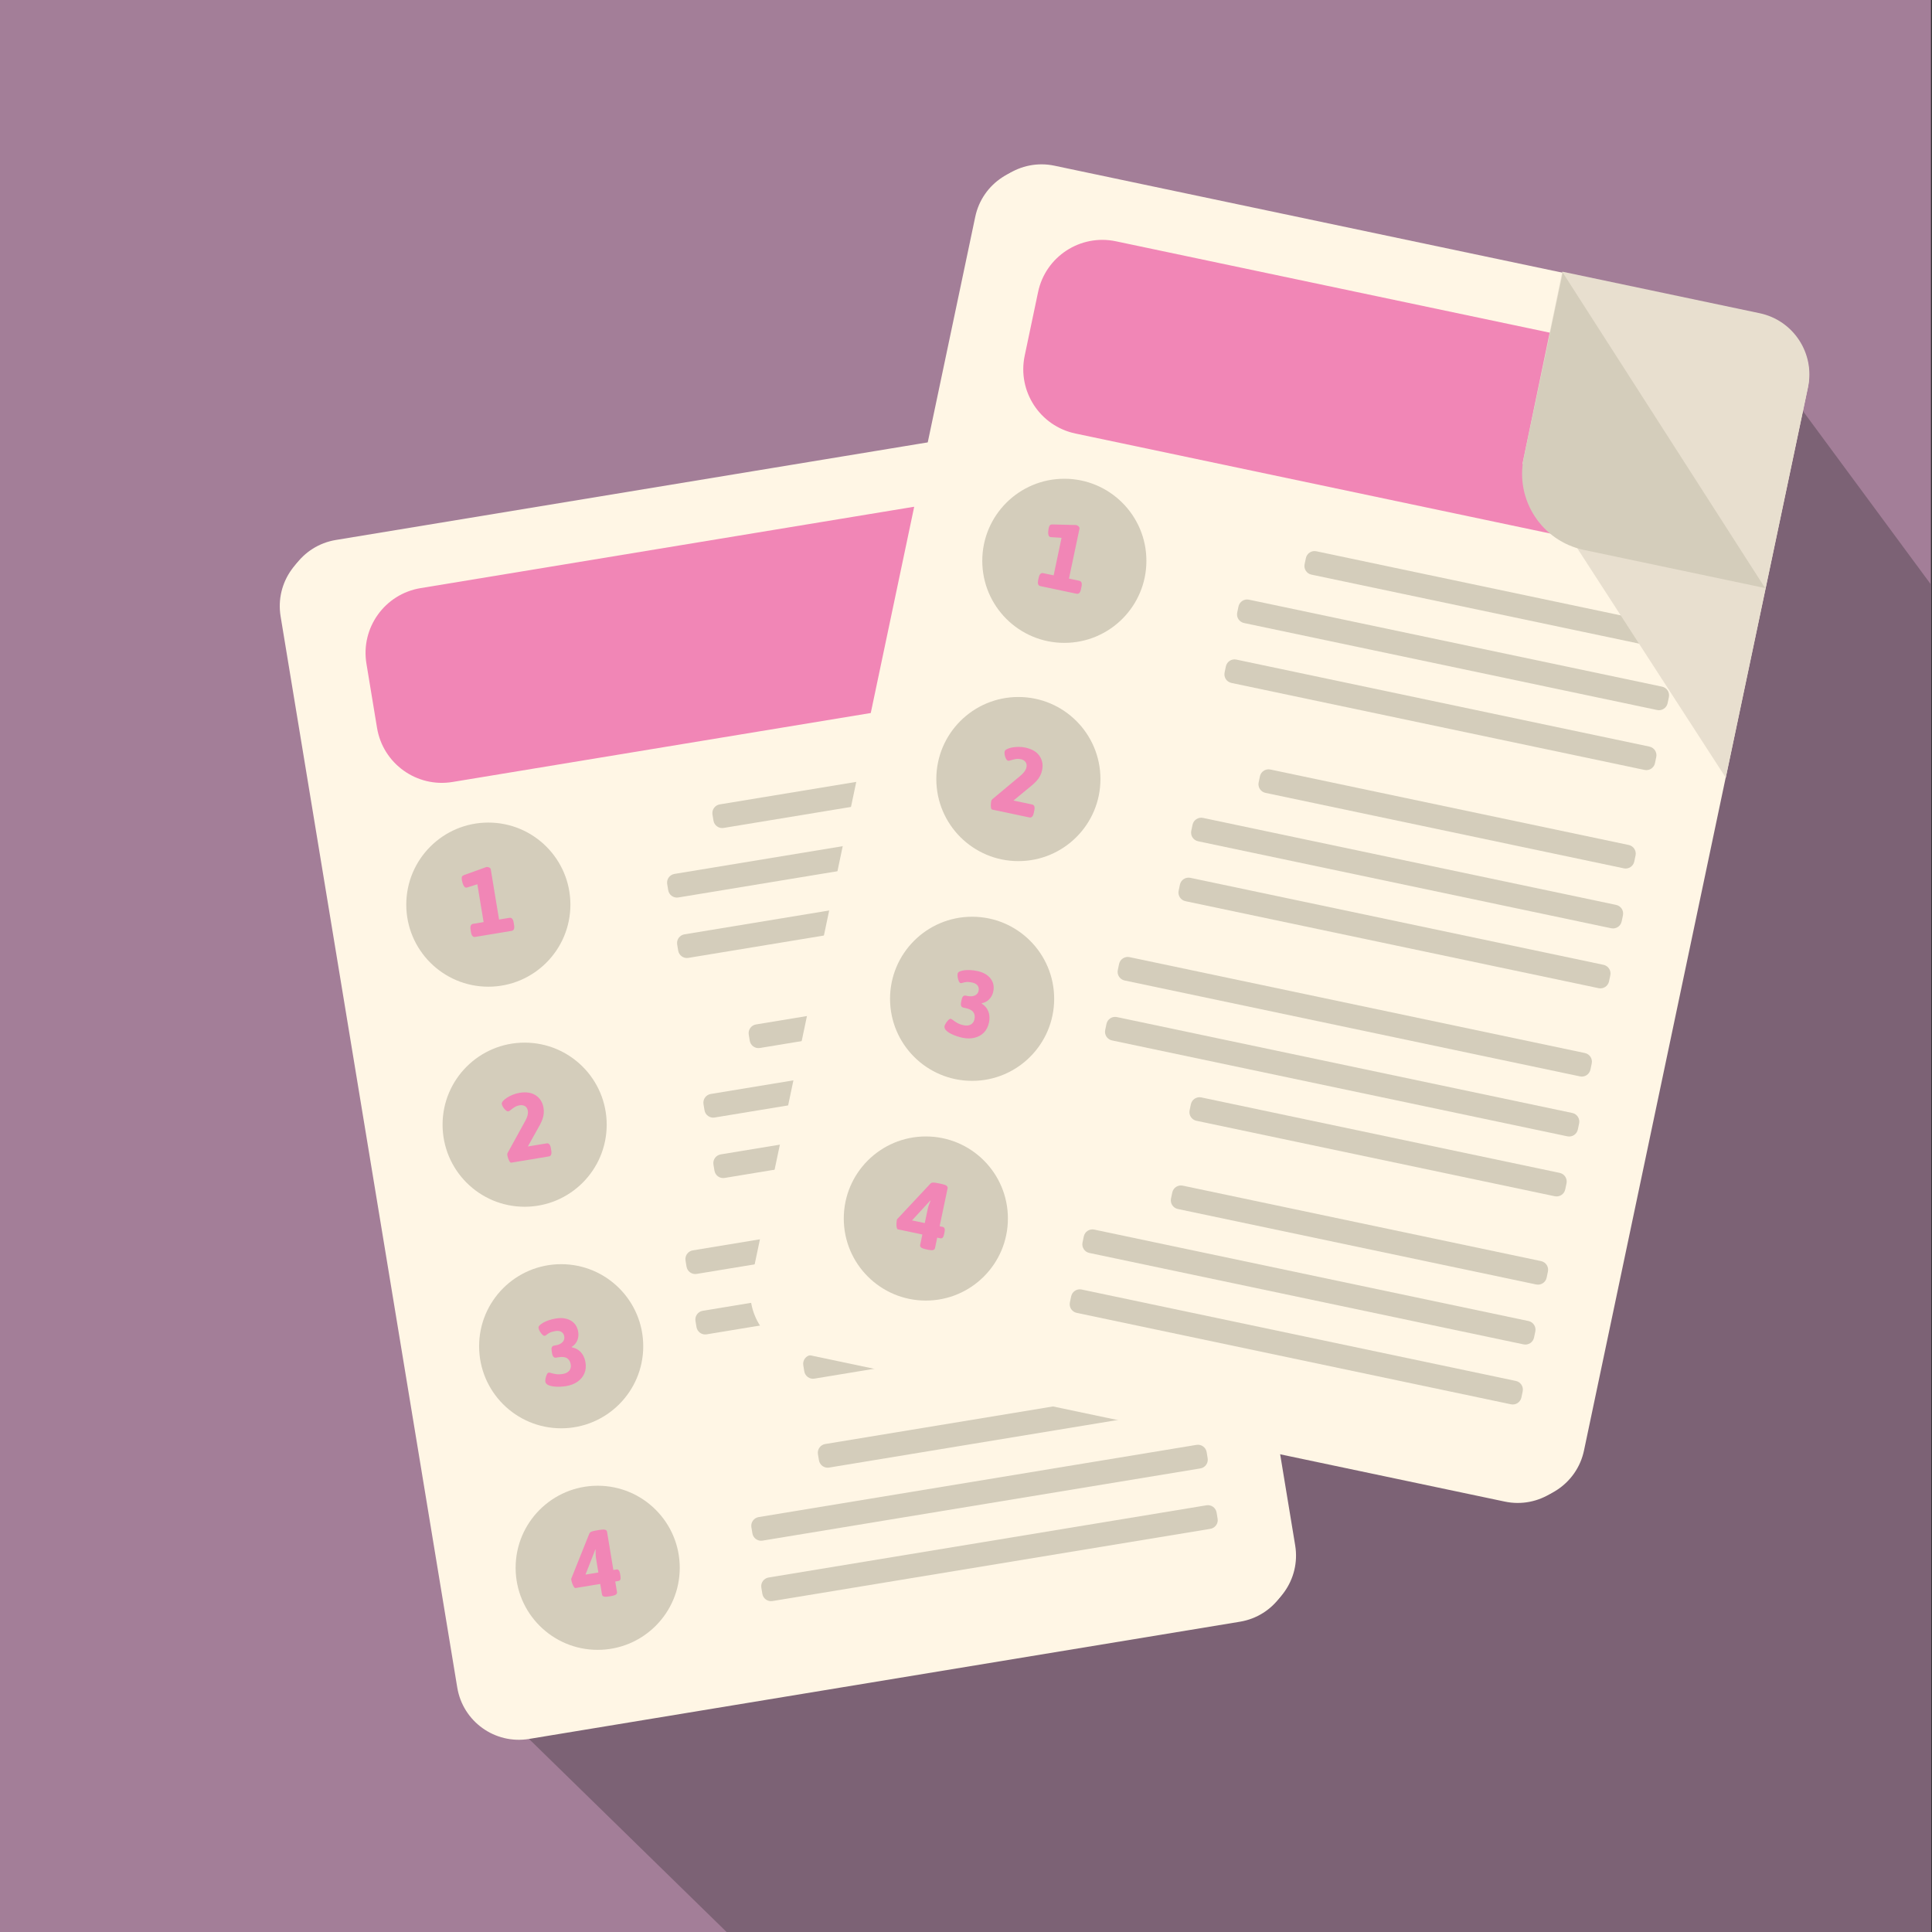 <?xml version="1.0" encoding="utf-8"?>
<!-- Generator: Adobe Illustrator 27.5.0, SVG Export Plug-In . SVG Version: 6.00 Build 0)  -->
<svg version="1.0" id="Layer_1" xmlns="http://www.w3.org/2000/svg" xmlns:xlink="http://www.w3.org/1999/xlink" x="0px" y="0px"
	 viewBox="0 0 800 800" enable-background="new 0 0 800 800" xml:space="preserve">
<rect x="0" y="0" width="800" height="800" fill="#333333" stroke="none"/>
<rect x="-0.43" fill="#A37E98" width="800" height="800"/>
<polygon fill="#7C6275" points="746.48,170.1 799.57,242.05 799.57,800 300.87,800 219.05,720.06 "/>
<g>
	<g>
		<path fill="#FFF6E5" d="M515.01,669.63l-294.38,48.54c-14.09,2.32-27.39-7.21-29.71-21.3l-73.14-443.57
			c-2.32-14.09,7.21-27.39,21.3-29.71l294.38-48.54c14.09-2.32,27.39,7.21,29.71,21.3l73.14,443.57
			C538.63,654.01,529.09,667.31,515.01,669.63z"/>
		<path fill="#D4CDBB" d="M465.86,407.39l-149.62,24.67c-1.99,0.33-3.87-1.02-4.2-3.01l-0.42-2.54c-0.33-1.99,1.02-3.87,3.01-4.2
			l149.62-24.67c1.99-0.33,3.87,1.02,4.2,3.01l0.42,2.54C469.2,405.19,467.85,407.07,465.86,407.39z"/>
		<path fill="#D4CDBB" d="M469.99,432.41L297.5,460.86c-1.99,0.33-3.87-1.02-4.2-3.01l-0.42-2.54c-0.33-1.99,1.02-3.87,3.01-4.2
			l172.49-28.44c1.99-0.33,3.87,1.02,4.2,3.01l0.42,2.54C473.33,430.2,471.98,432.08,469.99,432.41z"/>
		<path fill="#D4CDBB" d="M474.11,457.43l-172.49,28.44c-1.99,0.33-3.87-1.02-4.2-3.01l-0.42-2.54c-0.33-1.99,1.02-3.87,3.01-4.2
			l172.49-28.44c1.99-0.33,3.87,1.02,4.2,3.01l0.42,2.54C477.45,455.22,476.1,457.1,474.11,457.43z"/>
		<path fill="#D4CDBB" d="M480.19,494.26l-190.13,31.35c-1.99,0.33-3.87-1.02-4.2-3.01l-0.42-2.54c-0.33-1.99,1.02-3.87,3.01-4.2
			l190.13-31.35c1.99-0.33,3.87,1.02,4.2,3.01l0.42,2.54C483.53,492.06,482.18,493.94,480.19,494.26z"/>
		<path fill="#D4CDBB" d="M484.31,519.28l-190.13,31.35c-1.99,0.33-3.87-1.02-4.2-3.01l-0.42-2.54c-0.33-1.99,1.02-3.87,3.01-4.2
			l190.13-31.35c1.99-0.33,3.87,1.02,4.2,3.01l0.42,2.54C487.65,517.07,486.3,518.95,484.31,519.28z"/>
		<path fill="#D4CDBB" d="M488.44,544.3l-149.62,24.67c-1.99,0.33-3.87-1.02-4.2-3.01l-0.42-2.54c-0.33-1.99,1.02-3.87,3.01-4.2
			l149.62-24.67c1.99-0.33,3.87,1.02,4.2,3.01l0.42,2.54C491.78,542.09,490.43,543.97,488.44,544.3z"/>
		<path fill="#D4CDBB" d="M494.51,581.13l-149.62,24.67c-1.99,0.33-3.87-1.02-4.2-3.01l-0.42-2.54c-0.33-1.99,1.02-3.87,3.01-4.2
			l149.62-24.67c1.99-0.33,3.87,1.02,4.2,3.01l0.42,2.54C497.85,578.93,496.5,580.81,494.51,581.13z"/>
		<path fill="#D4CDBB" d="M498.64,606.15l-181.31,29.9c-1.99,0.33-3.87-1.02-4.2-3.01l-0.42-2.54c-0.33-1.99,1.02-3.87,3.01-4.2
			l181.31-29.9c1.99-0.33,3.87,1.02,4.2,3.01l0.42,2.54C501.98,603.94,500.63,605.82,498.64,606.15z"/>
		<path fill="#D4CDBB" d="M502.76,631.17l-181.31,29.9c-1.99,0.33-3.87-1.02-4.2-3.01l-0.42-2.54c-0.33-1.99,1.02-3.87,3.01-4.2
			l181.31-29.9c1.99-0.33,3.87,1.02,4.2,3.01l0.42,2.54C506.1,628.96,504.75,630.84,502.76,631.17z"/>
		<circle fill="#D4CDBB" cx="218.82" cy="463.82" r="33.98"/>
		<path fill="#D4CDBB" d="M450.84,316.27l-149.62,24.67c-1.99,0.33-3.87-1.02-4.2-3.01l-0.42-2.54c-0.33-1.99,1.02-3.87,3.01-4.2
			l149.62-24.67c1.99-0.33,3.87,1.02,4.2,3.01l0.42,2.54C454.17,314.07,452.83,315.95,450.84,316.27z"/>
		<path fill="#D4CDBB" d="M454.96,341.29l-172.49,28.44c-1.99,0.33-3.87-1.02-4.2-3.01l-0.42-2.54c-0.33-1.99,1.02-3.87,3.01-4.2
			l172.49-28.44c1.99-0.33,3.87,1.02,4.2,3.01l0.42,2.54C458.3,339.08,456.95,340.96,454.96,341.29z"/>
		<path fill="#D4CDBB" d="M459.09,366.31L286.6,394.75c-1.99,0.33-3.87-1.02-4.2-3.01l-0.42-2.54c-0.33-1.99,1.02-3.87,3.01-4.2
			l172.49-28.44c1.99-0.33,3.87,1.02,4.2,3.01l0.42,2.54C462.43,364.1,461.08,365.98,459.09,366.31z"/>
		<circle fill="#D4CDBB" cx="203.79" cy="372.7" r="33.98"/>
		<circle fill="#D4CDBB" cx="233.95" cy="555.56" r="33.98"/>
		<circle fill="#D4CDBB" cx="249.07" cy="647.3" r="33.98"/>
	</g>
	<g>
		<path fill="#FFF6E5" d="M513.43,671.52l-294.38,48.54c-14.09,2.32-27.39-7.21-29.71-21.3L116.19,255.2
			c-2.32-14.09,7.21-27.39,21.3-29.71l294.38-48.54c14.09-2.32,27.39,7.21,29.71,21.3l73.14,443.57
			C537.05,655.9,527.51,669.2,513.43,671.52z"/>
		<path fill="#D4CDBB" d="M464.28,409.28l-149.62,24.67c-1.99,0.33-3.87-1.02-4.2-3.01l-0.42-2.54c-0.33-1.99,1.02-3.87,3.01-4.2
			l149.62-24.67c1.99-0.33,3.87,1.02,4.2,3.01l0.42,2.54C467.62,407.08,466.27,408.95,464.28,409.28z"/>
		<path fill="#D4CDBB" d="M468.41,434.3l-172.49,28.44c-1.99,0.33-3.87-1.02-4.2-3.01l-0.42-2.54c-0.33-1.99,1.02-3.87,3.01-4.2
			l172.49-28.44c1.99-0.33,3.87,1.02,4.2,3.01l0.42,2.54C471.75,432.09,470.4,433.97,468.41,434.3z"/>
		<path fill="#D4CDBB" d="M472.53,459.32l-172.49,28.44c-1.99,0.33-3.87-1.02-4.2-3.01l-0.42-2.54c-0.33-1.99,1.02-3.87,3.01-4.2
			l172.49-28.44c1.99-0.33,3.87,1.02,4.2,3.01l0.42,2.54C475.87,457.11,474.52,458.99,472.53,459.32z"/>
		<path fill="#D4CDBB" d="M478.61,496.15L288.48,527.5c-1.99,0.33-3.87-1.02-4.2-3.01l-0.42-2.54c-0.33-1.99,1.02-3.87,3.01-4.2
			L477,486.41c1.99-0.33,3.87,1.02,4.2,3.01l0.42,2.54C481.94,493.95,480.6,495.82,478.61,496.15z"/>
		<path fill="#D4CDBB" d="M482.73,521.17l-190.13,31.35c-1.99,0.33-3.87-1.02-4.2-3.01l-0.42-2.54c-0.33-1.99,1.02-3.87,3.01-4.2
			l190.13-31.35c1.99-0.33,3.87,1.02,4.2,3.01l0.42,2.54C486.07,518.96,484.72,520.84,482.73,521.17z"/>
		<path fill="#D4CDBB" d="M486.86,546.19l-149.62,24.67c-1.99,0.33-3.87-1.02-4.2-3.01l-0.42-2.54c-0.33-1.99,1.02-3.87,3.01-4.2
			l149.62-24.67c1.99-0.33,3.87,1.02,4.2,3.01l0.42,2.54C490.2,543.98,488.85,545.86,486.86,546.19z"/>
		<path fill="#D4CDBB" d="M492.93,583.02l-149.62,24.67c-1.99,0.33-3.87-1.02-4.2-3.01l-0.42-2.54c-0.33-1.99,1.02-3.87,3.01-4.2
			l149.62-24.67c1.99-0.33,3.87,1.02,4.2,3.01l0.42,2.54C496.27,580.82,494.92,582.69,492.93,583.02z"/>
		<path fill="#D4CDBB" d="M497.06,608.04l-181.31,29.9c-1.99,0.33-3.87-1.02-4.2-3.01l-0.42-2.54c-0.33-1.99,1.02-3.87,3.01-4.2
			l181.31-29.9c1.99-0.33,3.87,1.02,4.2,3.01l0.42,2.54C500.39,605.83,499.05,607.71,497.06,608.04z"/>
		<path fill="#D4CDBB" d="M501.18,633.06l-181.31,29.9c-1.99,0.33-3.87-1.02-4.2-3.01l-0.42-2.54c-0.33-1.99,1.02-3.87,3.01-4.2
			l181.31-29.9c1.99-0.33,3.87,1.02,4.2,3.01l0.42,2.54C504.52,630.85,503.17,632.73,501.18,633.06z"/>
		<circle fill="#D4CDBB" cx="217.24" cy="465.71" r="33.98"/>
		<path fill="#D4CDBB" d="M449.26,318.16l-149.62,24.67c-1.99,0.33-3.87-1.02-4.2-3.01l-0.42-2.54c-0.33-1.99,1.02-3.87,3.01-4.2
			l149.62-24.67c1.99-0.33,3.87,1.02,4.2,3.01l0.42,2.54C452.59,315.96,451.25,317.83,449.26,318.16z"/>
		<path fill="#D4CDBB" d="M453.38,343.18l-172.49,28.44c-1.99,0.33-3.87-1.02-4.2-3.01l-0.42-2.54c-0.33-1.99,1.02-3.87,3.01-4.2
			l172.49-28.44c1.99-0.33,3.87,1.02,4.2,3.01l0.42,2.54C456.72,340.97,455.37,342.85,453.38,343.18z"/>
		<path fill="#D4CDBB" d="M457.51,368.2l-172.49,28.44c-1.99,0.33-3.87-1.02-4.2-3.01l-0.42-2.54c-0.33-1.99,1.02-3.87,3.01-4.2
			l172.49-28.44c1.99-0.33,3.87,1.02,4.2,3.01l0.42,2.54C460.84,365.99,459.5,367.87,457.51,368.2z"/>
		<circle fill="#D4CDBB" cx="202.21" cy="374.59" r="33.98"/>
		<circle fill="#D4CDBB" cx="232.37" cy="557.45" r="33.98"/>
		<circle fill="#D4CDBB" cx="247.49" cy="649.19" r="33.98"/>
	</g>
	<g>
		<path fill="#F186B6" d="M196.79,387.95c-0.94,0.15-1.52-0.48-1.76-1.91l-0.18-1.09c-0.24-1.45,0.11-2.26,1.04-2.41l4.36-0.72
			l-3.12-18.9l3.31,2.34l-7,2.23c-0.46,0.13-0.84,0.02-1.13-0.31c-0.3-0.34-0.53-0.78-0.7-1.33c-0.17-0.55-0.3-1.07-0.38-1.56
			c-0.09-0.57-0.07-1,0.07-1.29c0.14-0.29,0.44-0.51,0.89-0.67l9.22-3.32c0.31-0.05,0.67,0,1.09,0.16c0.41,0.16,0.65,0.43,0.72,0.82
			l3.43,20.77l4.29-0.71c0.94-0.15,1.52,0.5,1.76,1.95l0.18,1.09c0.24,1.43-0.11,2.22-1.05,2.37L196.79,387.95z"/>
	</g>
	<g>
		<path fill="#F186B6" d="M211.74,481.43c-0.26,0.04-0.51-0.12-0.74-0.5c-0.24-0.37-0.44-0.82-0.6-1.34
			c-0.17-0.52-0.28-0.95-0.33-1.29c-0.03-0.18-0.04-0.34-0.02-0.48c0.02-0.14,0.08-0.29,0.18-0.47l7.39-13.43
			c0.24-0.47,0.45-0.93,0.61-1.38c0.17-0.45,0.28-0.9,0.34-1.34c0.06-0.44,0.06-0.85,0-1.24c-0.15-0.88-0.53-1.52-1.16-1.91
			c-0.62-0.39-1.37-0.52-2.22-0.37c-0.81,0.13-1.51,0.39-2.11,0.77c-0.6,0.38-1.12,0.75-1.54,1.11c-0.42,0.36-0.76,0.57-1.02,0.61
			c-0.34,0.06-0.71-0.09-1.11-0.44c-0.4-0.35-0.76-0.77-1.07-1.26c-0.31-0.5-0.5-0.94-0.56-1.33c-0.06-0.36,0.11-0.78,0.52-1.25
			c0.4-0.47,0.96-0.93,1.67-1.38c0.71-0.45,1.51-0.86,2.4-1.22c0.89-0.36,1.8-0.62,2.74-0.77c2.81-0.46,5.07-0.1,6.8,1.08
			c1.73,1.18,2.78,2.89,3.15,5.13c0.14,0.83,0.16,1.65,0.08,2.45c-0.08,0.8-0.27,1.59-0.55,2.35c-0.29,0.77-0.63,1.53-1.04,2.29
			l-4.98,8.91l7.76-1.28c0.94-0.15,1.52,0.5,1.76,1.95l0.18,1.09c0.24,1.43-0.11,2.22-1.05,2.37L211.74,481.43z"/>
	</g>
	<g>
		<path fill="#F186B6" d="M234.45,573.95c-0.7,0.12-1.52,0.2-2.46,0.25c-0.94,0.05-1.86,0.02-2.76-0.09
			c-0.9-0.11-1.67-0.32-2.31-0.64c-0.64-0.32-1.01-0.78-1.11-1.38c-0.05-0.29-0.02-0.71,0.09-1.28c0.11-0.56,0.27-1.1,0.5-1.6
			c0.22-0.5,0.48-0.78,0.76-0.83c0.23-0.04,0.61,0.03,1.13,0.19c0.52,0.17,1.19,0.31,1.99,0.43c0.81,0.12,1.73,0.1,2.77-0.08
			c0.75-0.12,1.4-0.36,1.93-0.7c0.53-0.34,0.92-0.79,1.16-1.35c0.24-0.56,0.3-1.2,0.18-1.93c-0.19-1.14-0.69-1.98-1.5-2.52
			c-0.81-0.53-2.02-0.67-3.63-0.4l-0.9,0.15c-0.91,0.15-1.48-0.46-1.7-1.84l-0.15-0.9c-0.12-0.7-0.09-1.23,0.08-1.59
			c0.17-0.36,0.48-0.58,0.95-0.66l0.55-0.09c0.65-0.11,1.22-0.27,1.7-0.5c0.48-0.23,0.88-0.5,1.19-0.82
			c0.31-0.32,0.53-0.67,0.66-1.07c0.14-0.4,0.17-0.81,0.09-1.26c-0.09-0.57-0.3-1.04-0.61-1.42c-0.32-0.37-0.73-0.64-1.25-0.79
			c-0.52-0.15-1.14-0.17-1.87-0.05c-0.99,0.16-1.76,0.39-2.31,0.68c-0.55,0.29-0.98,0.57-1.28,0.83c-0.3,0.26-0.57,0.41-0.81,0.45
			c-0.26,0.04-0.57-0.11-0.94-0.47c-0.37-0.35-0.7-0.79-1.02-1.31c-0.31-0.52-0.51-1.02-0.59-1.48c-0.06-0.34,0.1-0.7,0.46-1.08
			c0.36-0.38,0.88-0.76,1.55-1.14c0.67-0.38,1.45-0.71,2.34-1.01c0.89-0.29,1.81-0.52,2.77-0.68c2.49-0.41,4.58-0.12,6.27,0.87
			c1.68,0.99,2.7,2.52,3.04,4.6c0.15,0.88,0.13,1.73-0.04,2.53c-0.17,0.8-0.48,1.52-0.93,2.15c-0.44,0.63-1.02,1.17-1.72,1.6
			l0.03,0.16c1.1,0.22,2.04,0.62,2.82,1.2c0.78,0.58,1.4,1.3,1.88,2.15c0.47,0.86,0.8,1.82,0.98,2.88c0.28,1.71,0.13,3.25-0.46,4.62
			c-0.59,1.36-1.53,2.49-2.82,3.39C237.86,573.04,236.29,573.64,234.45,573.95z"/>
	</g>
	<g>
		<path fill="#F186B6" d="M252.05,661.07c-0.91,0.15-1.58,0.15-2.02,0.01c-0.44-0.14-0.69-0.42-0.76-0.84l-0.72-4.36l-10.25,1.69
			c-0.21,0.03-0.45-0.15-0.71-0.56c-0.27-0.41-0.5-0.9-0.68-1.47c-0.19-0.57-0.31-1.02-0.36-1.36c-0.02-0.1-0.03-0.21-0.03-0.32
			c0-0.11,0.02-0.19,0.06-0.25l7.4-18.47c0.17-0.43,0.47-0.73,0.91-0.91c0.44-0.18,1.14-0.35,2.1-0.51l1.64-0.27
			c0.86-0.14,1.51-0.14,1.96,0c0.45,0.14,0.71,0.42,0.78,0.83l2.61,15.82l1.29-0.21c0.78-0.13,1.28,0.46,1.49,1.76l0.14,0.86
			c0.11,0.68,0.1,1.18-0.03,1.53c-0.13,0.34-0.4,0.55-0.82,0.62l-1.29,0.21l0.72,4.36c0.07,0.42-0.08,0.76-0.45,1.03
			c-0.37,0.27-0.99,0.48-1.88,0.63L252.05,661.07z M241.53,654.32l-1.63-1.89l7.87-1.3l-0.96-5.81c-0.1-0.6-0.16-1.25-0.18-1.97
			c-0.03-0.72-0.02-1.29,0.02-1.72l-2.2-0.24l2.89-1.88L241.53,654.32z"/>
	</g>
	<path fill="#F186B6" d="M421.84,285.14L187.38,323.8c-14.82,2.44-28.81-7.59-31.26-22.41l-4.39-26.6
		c-2.44-14.82,7.59-28.81,22.41-31.26l234.47-38.66c14.82-2.44,28.81,7.59,31.26,22.41l4.39,26.6
		C446.69,268.7,436.66,282.7,421.84,285.14z"/>
</g>
<g>
	<g>
		<path fill="#FFF6E5" d="M625.28,620.59l-291.95-61.48c-13.97-2.94-22.91-16.65-19.97-30.62l92.63-439.91
			c2.94-13.97,16.65-22.91,30.62-19.97l291.95,61.48c13.97,2.94,22.91,16.65,19.97,30.62L655.9,600.62
			C652.96,614.59,639.25,623.53,625.28,620.59z"/>
		<path fill="#D4CDBB" d="M674.54,358.37l-148.39-31.25c-1.97-0.42-3.24-2.35-2.82-4.33l0.53-2.52c0.42-1.97,2.35-3.24,4.33-2.82
			l148.39,31.25c1.97,0.42,3.24,2.35,2.82,4.33l-0.53,2.52C678.45,357.53,676.52,358.79,674.54,358.37z"/>
		<path fill="#D4CDBB" d="M669.32,383.19l-171.07-36.02c-1.97-0.42-3.24-2.35-2.82-4.33l0.53-2.52c0.42-1.97,2.35-3.24,4.33-2.82
			l171.07,36.02c1.97,0.42,3.24,2.35,2.82,4.33l-0.53,2.52C673.23,382.34,671.29,383.6,669.32,383.19z"/>
		<path fill="#D4CDBB" d="M664.09,408l-171.07-36.02c-1.97-0.42-3.24-2.35-2.82-4.33l0.53-2.52c0.42-1.97,2.35-3.24,4.33-2.82
			l171.07,36.02c1.97,0.42,3.24,2.35,2.82,4.33l-0.53,2.52C668.01,407.15,666.07,408.41,664.09,408z"/>
		<path fill="#D4CDBB" d="M656.4,444.53l-188.56-39.71c-1.97-0.42-3.24-2.35-2.82-4.33l0.53-2.52c0.42-1.97,2.35-3.24,4.33-2.82
			l188.56,39.71c1.97,0.42,3.24,2.35,2.82,4.33l-0.53,2.52C660.31,443.68,658.38,444.94,656.4,444.53z"/>
		<path fill="#D4CDBB" d="M651.18,469.34l-188.56-39.71c-1.97-0.42-3.24-2.35-2.82-4.33l0.53-2.52c0.42-1.97,2.35-3.24,4.33-2.82
			l188.56,39.71c1.97,0.42,3.24,2.35,2.82,4.33l-0.53,2.52C655.09,468.49,653.15,469.75,651.18,469.34z"/>
		<path fill="#D4CDBB" d="M645.95,494.15L497.57,462.9c-1.97-0.42-3.24-2.35-2.82-4.33l0.53-2.52c0.42-1.97,2.35-3.24,4.33-2.82
			l148.39,31.25c1.97,0.42,3.24,2.35,2.82,4.33l-0.53,2.52C649.86,493.3,647.93,494.57,645.95,494.15z"/>
		<path fill="#D4CDBB" d="M638.26,530.68l-148.39-31.25c-1.97-0.42-3.24-2.35-2.82-4.33l0.53-2.52c0.42-1.97,2.35-3.24,4.33-2.82
			l148.39,31.25c1.97,0.42,3.24,2.35,2.82,4.33l-0.53,2.52C642.17,529.83,640.23,531.1,638.26,530.68z"/>
		<path fill="#D4CDBB" d="M633.04,555.49l-179.81-37.86c-1.97-0.42-3.24-2.35-2.82-4.33l0.53-2.52c0.42-1.97,2.35-3.24,4.33-2.82
			l179.81,37.86c1.97,0.42,3.24,2.35,2.82,4.33l-0.53,2.52C636.95,554.64,635.01,555.91,633.04,555.49z"/>
		<path fill="#D4CDBB" d="M627.81,580.3L448,542.44c-1.97-0.42-3.24-2.35-2.82-4.33l0.53-2.52c0.42-1.97,2.35-3.24,4.33-2.82
			l179.81,37.86c1.97,0.42,3.24,2.35,2.82,4.33l-0.53,2.52C631.72,579.46,629.78,580.72,627.81,580.3z"/>
		<circle fill="#D4CDBB" cx="423.85" cy="321.4" r="33.98"/>
		<path fill="#D4CDBB" d="M693.57,268l-148.39-31.25c-1.97-0.42-3.24-2.35-2.82-4.33l0.53-2.52c0.42-1.97,2.35-3.24,4.33-2.82
			l148.39,31.25c1.97,0.42,3.24,2.35,2.82,4.33l-0.53,2.52C697.48,267.16,695.55,268.42,693.57,268z"/>
		<path fill="#D4CDBB" d="M688.35,292.82l-171.07-36.02c-1.97-0.42-3.24-2.35-2.82-4.33l0.53-2.52c0.42-1.97,2.35-3.24,4.33-2.82
			l171.07,36.02c1.97,0.42,3.24,2.35,2.82,4.33l-0.53,2.52C692.26,291.97,690.32,293.23,688.35,292.82z"/>
		<path fill="#D4CDBB" d="M683.12,317.63l-171.07-36.02c-1.97-0.42-3.24-2.35-2.82-4.33l0.53-2.52c0.42-1.97,2.35-3.24,4.33-2.82
			l171.07,36.02c1.97,0.42,3.24,2.35,2.82,4.33l-0.53,2.52C687.03,316.78,685.1,318.04,683.12,317.63z"/>
		<circle fill="#D4CDBB" cx="442.88" cy="231.03" r="33.98"/>
		<circle fill="#D4CDBB" cx="404.69" cy="412.39" r="33.98"/>
		<circle fill="#D4CDBB" cx="385.53" cy="503.37" r="33.98"/>
	</g>
	<g>
		<path fill="#FFF6E5" d="M623.12,621.78L331.17,560.3c-13.97-2.94-22.91-16.65-19.97-30.62l92.63-439.91
			c2.94-13.97,16.65-22.91,30.62-19.97l291.95,61.48c13.97,2.94,22.91,16.65,19.97,30.62l-92.63,439.91
			C650.8,615.78,637.09,624.72,623.12,621.78z"/>
		<path fill="#D4CDBB" d="M672.39,359.56L524,328.31c-1.97-0.42-3.24-2.35-2.82-4.33l0.53-2.52c0.42-1.97,2.35-3.24,4.33-2.82
			l148.39,31.25c1.97,0.42,3.24,2.35,2.82,4.33l-0.53,2.52C676.3,358.71,674.36,359.98,672.39,359.56z"/>
		<path fill="#D4CDBB" d="M667.16,384.37L496.1,348.35c-1.97-0.42-3.24-2.35-2.82-4.33l0.53-2.52c0.42-1.97,2.35-3.24,4.33-2.82
			l171.07,36.02c1.97,0.42,3.24,2.35,2.82,4.33l-0.53,2.52C671.07,383.52,669.14,384.79,667.16,384.37z"/>
		<path fill="#D4CDBB" d="M661.94,409.18l-171.07-36.02c-1.97-0.42-3.24-2.35-2.82-4.33l0.53-2.52c0.42-1.97,2.35-3.24,4.33-2.82
			l171.07,36.02c1.97,0.42,3.24,2.35,2.82,4.33l-0.53,2.52C665.85,408.34,663.91,409.6,661.94,409.18z"/>
		<path fill="#D4CDBB" d="M654.24,445.71l-188.56-39.71c-1.97-0.42-3.24-2.35-2.82-4.33l0.53-2.52c0.42-1.97,2.35-3.24,4.33-2.82
			l188.56,39.71c1.97,0.42,3.24,2.35,2.82,4.33l-0.53,2.52C658.15,444.87,656.22,446.13,654.24,445.71z"/>
		<path fill="#D4CDBB" d="M649.02,470.53l-188.56-39.71c-1.97-0.42-3.24-2.35-2.82-4.33l0.53-2.52c0.42-1.97,2.35-3.24,4.33-2.82
			l188.56,39.71c1.97,0.42,3.24,2.35,2.82,4.33l-0.53,2.52C652.93,469.68,650.99,470.94,649.02,470.53z"/>
		<path fill="#D4CDBB" d="M643.8,495.34l-148.39-31.25c-1.97-0.42-3.24-2.35-2.82-4.33l0.53-2.52c0.42-1.97,2.35-3.24,4.33-2.82
			l148.39,31.25c1.97,0.42,3.24,2.35,2.82,4.33l-0.53,2.52C647.71,494.49,645.77,495.75,643.8,495.34z"/>
		<path fill="#D4CDBB" d="M636.1,531.87l-148.39-31.25c-1.97-0.42-3.24-2.35-2.82-4.33l0.53-2.52c0.42-1.97,2.35-3.24,4.33-2.82
			l148.39,31.25c1.97,0.42,3.24,2.35,2.82,4.33l-0.53,2.52C640.01,531.02,638.08,532.28,636.1,531.87z"/>
		<path fill="#D4CDBB" d="M630.88,556.68l-179.81-37.86c-1.97-0.42-3.24-2.35-2.82-4.33l0.53-2.52c0.42-1.97,2.35-3.24,4.33-2.82
			l179.81,37.86c1.97,0.42,3.24,2.35,2.82,4.33l-0.53,2.52C634.79,555.83,632.85,557.09,630.88,556.68z"/>
		<path fill="#D4CDBB" d="M625.65,581.49l-179.81-37.86c-1.97-0.42-3.24-2.35-2.82-4.33l0.53-2.52c0.42-1.97,2.35-3.24,4.33-2.82
			l179.81,37.86c1.97,0.42,3.24,2.35,2.82,4.33l-0.53,2.52C629.56,580.64,627.63,581.91,625.65,581.49z"/>
		<circle fill="#D4CDBB" cx="421.69" cy="322.59" r="33.98"/>
		<path fill="#D4CDBB" d="M691.42,269.19l-148.39-31.25c-1.97-0.42-3.24-2.35-2.82-4.33l0.53-2.52c0.42-1.97,2.35-3.24,4.33-2.82
			l148.39,31.25c1.97,0.42,3.24,2.35,2.82,4.33l-0.53,2.52C695.33,268.34,693.39,269.61,691.42,269.19z"/>
		<path fill="#D4CDBB" d="M686.19,294l-171.07-36.02c-1.97-0.42-3.24-2.35-2.82-4.33l0.53-2.52c0.42-1.97,2.35-3.24,4.33-2.82
			l171.07,36.02c1.97,0.42,3.24,2.35,2.82,4.33l-0.53,2.52C690.1,293.16,688.16,294.42,686.19,294z"/>
		<path fill="#D4CDBB" d="M680.97,318.81L509.9,282.79c-1.97-0.42-3.24-2.35-2.82-4.33l0.53-2.52c0.42-1.97,2.35-3.24,4.33-2.82
			L683,309.15c1.97,0.42,3.24,2.35,2.82,4.33l-0.53,2.52C684.88,317.97,682.94,319.23,680.97,318.81z"/>
		<circle fill="#D4CDBB" cx="440.72" cy="232.22" r="33.98"/>
		<circle fill="#D4CDBB" cx="402.53" cy="413.58" r="33.98"/>
		<circle fill="#D4CDBB" cx="383.37" cy="504.56" r="33.98"/>
	</g>
	<g>
		<path fill="#F186B6" d="M430.82,242.7c-0.93-0.2-1.24-1-0.94-2.42l0.23-1.08c0.3-1.44,0.92-2.07,1.85-1.87l4.33,0.91l3.95-18.75
			l2.24,3.38l-7.33-0.45c-0.47-0.05-0.79-0.28-0.94-0.7c-0.15-0.42-0.21-0.92-0.17-1.49c0.04-0.57,0.11-1.1,0.21-1.59
			c0.12-0.57,0.3-0.96,0.53-1.18c0.23-0.22,0.59-0.32,1.07-0.3l9.8,0.25c0.31,0.07,0.63,0.25,0.96,0.54
			c0.33,0.3,0.45,0.64,0.37,1.03l-4.34,20.6l4.25,0.9c0.93,0.2,1.24,1.01,0.94,2.46l-0.23,1.08c-0.3,1.42-0.91,2.03-1.84,1.83
			L430.82,242.7z"/>
	</g>
	<g>
		<path fill="#F186B6" d="M410.87,335.24c-0.26-0.05-0.43-0.3-0.51-0.73c-0.08-0.43-0.11-0.92-0.07-1.47
			c0.03-0.54,0.09-0.98,0.16-1.32c0.04-0.18,0.09-0.33,0.16-0.45c0.07-0.12,0.18-0.24,0.34-0.37l11.76-9.83
			c0.4-0.35,0.75-0.7,1.07-1.07c0.32-0.36,0.59-0.74,0.8-1.12c0.22-0.38,0.36-0.77,0.45-1.16c0.18-0.88,0.06-1.61-0.38-2.2
			c-0.44-0.59-1.09-0.98-1.94-1.15c-0.8-0.17-1.55-0.18-2.25-0.05c-0.7,0.13-1.31,0.3-1.84,0.48c-0.52,0.19-0.91,0.25-1.17,0.2
			c-0.34-0.07-0.63-0.34-0.88-0.81c-0.25-0.47-0.43-0.99-0.54-1.57c-0.11-0.57-0.12-1.05-0.04-1.44c0.08-0.36,0.39-0.69,0.93-0.97
			c0.54-0.29,1.23-0.51,2.06-0.68c0.83-0.16,1.72-0.25,2.68-0.26c0.96-0.01,1.9,0.08,2.83,0.27c2.78,0.59,4.77,1.74,5.95,3.47
			c1.18,1.73,1.54,3.7,1.07,5.92c-0.17,0.83-0.44,1.6-0.81,2.31c-0.37,0.72-0.82,1.38-1.37,1.99c-0.55,0.61-1.15,1.2-1.8,1.76
			l-7.87,6.5l7.69,1.62c0.93,0.2,1.24,1.01,0.94,2.46l-0.23,1.08c-0.3,1.42-0.91,2.03-1.84,1.83L410.87,335.24z"/>
	</g>
	<g>
		<path fill="#F186B6" d="M398.49,429.7c-0.7-0.15-1.49-0.37-2.38-0.66c-0.89-0.3-1.74-0.65-2.54-1.08c-0.8-0.42-1.44-0.9-1.92-1.43
			c-0.48-0.53-0.66-1.09-0.53-1.69c0.06-0.28,0.24-0.67,0.55-1.16c0.3-0.49,0.65-0.93,1.04-1.31c0.39-0.39,0.73-0.55,1.01-0.49
			c0.23,0.05,0.56,0.25,0.99,0.59c0.42,0.35,0.99,0.72,1.7,1.12c0.71,0.41,1.58,0.72,2.61,0.93c0.75,0.16,1.43,0.17,2.05,0.05
			c0.62-0.13,1.14-0.41,1.57-0.84c0.43-0.43,0.72-1.01,0.87-1.73c0.24-1.13,0.08-2.1-0.48-2.89c-0.56-0.79-1.64-1.35-3.24-1.69
			l-0.89-0.19c-0.9-0.19-1.21-0.97-0.92-2.33l0.19-0.89c0.15-0.7,0.36-1.18,0.65-1.46c0.29-0.28,0.66-0.37,1.13-0.27l0.54,0.11
			c0.64,0.14,1.23,0.19,1.77,0.15c0.53-0.04,1-0.15,1.4-0.33c0.4-0.18,0.74-0.44,1.01-0.76c0.27-0.32,0.45-0.7,0.54-1.14
			c0.12-0.57,0.1-1.08-0.06-1.55c-0.16-0.46-0.45-0.86-0.88-1.19c-0.43-0.33-1-0.57-1.72-0.73c-0.98-0.21-1.78-0.27-2.4-0.2
			c-0.62,0.07-1.12,0.17-1.5,0.31c-0.38,0.14-0.68,0.18-0.92,0.13c-0.26-0.05-0.49-0.31-0.7-0.77c-0.21-0.46-0.37-0.99-0.47-1.59
			c-0.1-0.6-0.1-1.13-0.01-1.6c0.07-0.33,0.34-0.61,0.82-0.84c0.48-0.22,1.1-0.39,1.86-0.5c0.76-0.11,1.61-0.14,2.54-0.09
			c0.93,0.05,1.87,0.17,2.83,0.37c2.47,0.52,4.32,1.55,5.53,3.08c1.21,1.53,1.6,3.33,1.17,5.39c-0.18,0.88-0.5,1.66-0.96,2.34
			c-0.45,0.69-1,1.24-1.64,1.67c-0.64,0.43-1.37,0.72-2.18,0.87l-0.03,0.15c0.95,0.6,1.68,1.32,2.19,2.14
			c0.51,0.82,0.84,1.72,0.97,2.69c0.13,0.97,0.09,1.98-0.14,3.04c-0.36,1.7-1.06,3.08-2.1,4.14c-1.04,1.06-2.33,1.77-3.86,2.13
			C402,430.1,400.32,430.09,398.49,429.7z"/>
	</g>
	<g>
		<path fill="#F186B6" d="M383.31,517.28c-0.9-0.19-1.53-0.43-1.89-0.72c-0.36-0.29-0.49-0.64-0.4-1.05l0.91-4.33l-10.16-2.14
			c-0.21-0.04-0.36-0.3-0.46-0.78c-0.1-0.48-0.14-1.02-0.1-1.62c0.03-0.6,0.08-1.07,0.15-1.4c0.02-0.1,0.05-0.2,0.08-0.31
			c0.03-0.1,0.08-0.17,0.15-0.21l13.6-14.53c0.31-0.34,0.71-0.51,1.18-0.52c0.47-0.01,1.19,0.09,2.14,0.29l1.62,0.34
			c0.85,0.18,1.46,0.42,1.83,0.71c0.37,0.29,0.51,0.65,0.42,1.06l-3.3,15.69l1.28,0.27c0.77,0.16,1.02,0.89,0.75,2.18l-0.18,0.85
			c-0.14,0.67-0.33,1.14-0.58,1.41c-0.25,0.27-0.57,0.36-0.99,0.28l-1.28-0.27l-0.91,4.33c-0.09,0.41-0.35,0.68-0.79,0.8
			c-0.44,0.12-1.1,0.09-1.98-0.09L383.31,517.28z M375.96,507.17l-0.84-2.36l7.81,1.64l1.21-5.76c0.12-0.59,0.3-1.23,0.54-1.9
			c0.24-0.68,0.45-1.21,0.64-1.6l-1.97-1.02l3.38-0.7L375.96,507.17z"/>
	</g>
	<path fill="#F186B6" d="M677.84,228.48l-232.53-48.97c-14.7-3.09-24.1-17.52-21.01-32.21l5.55-26.38
		c3.09-14.7,17.52-24.1,32.21-21.01l232.53,48.97c14.7,3.09,24.1,17.52,21.01,32.21l-5.55,26.38
		C706.96,222.17,692.54,231.57,677.84,228.48z"/>
	<path fill="#E8DFCF" d="M728.65,129.7l-81.72-17.21l-16.5,79.48l84.19,130.08l34.04-161.67
		C751.61,146.39,742.65,132.65,728.65,129.7z"/>
	<path fill="#D4CDBB" d="M647.11,112.88l83.79,130.63l-75.08-15.81c-17.39-3.66-28.52-20.73-24.86-38.12L647.11,112.88z"/>
</g>
</svg>
